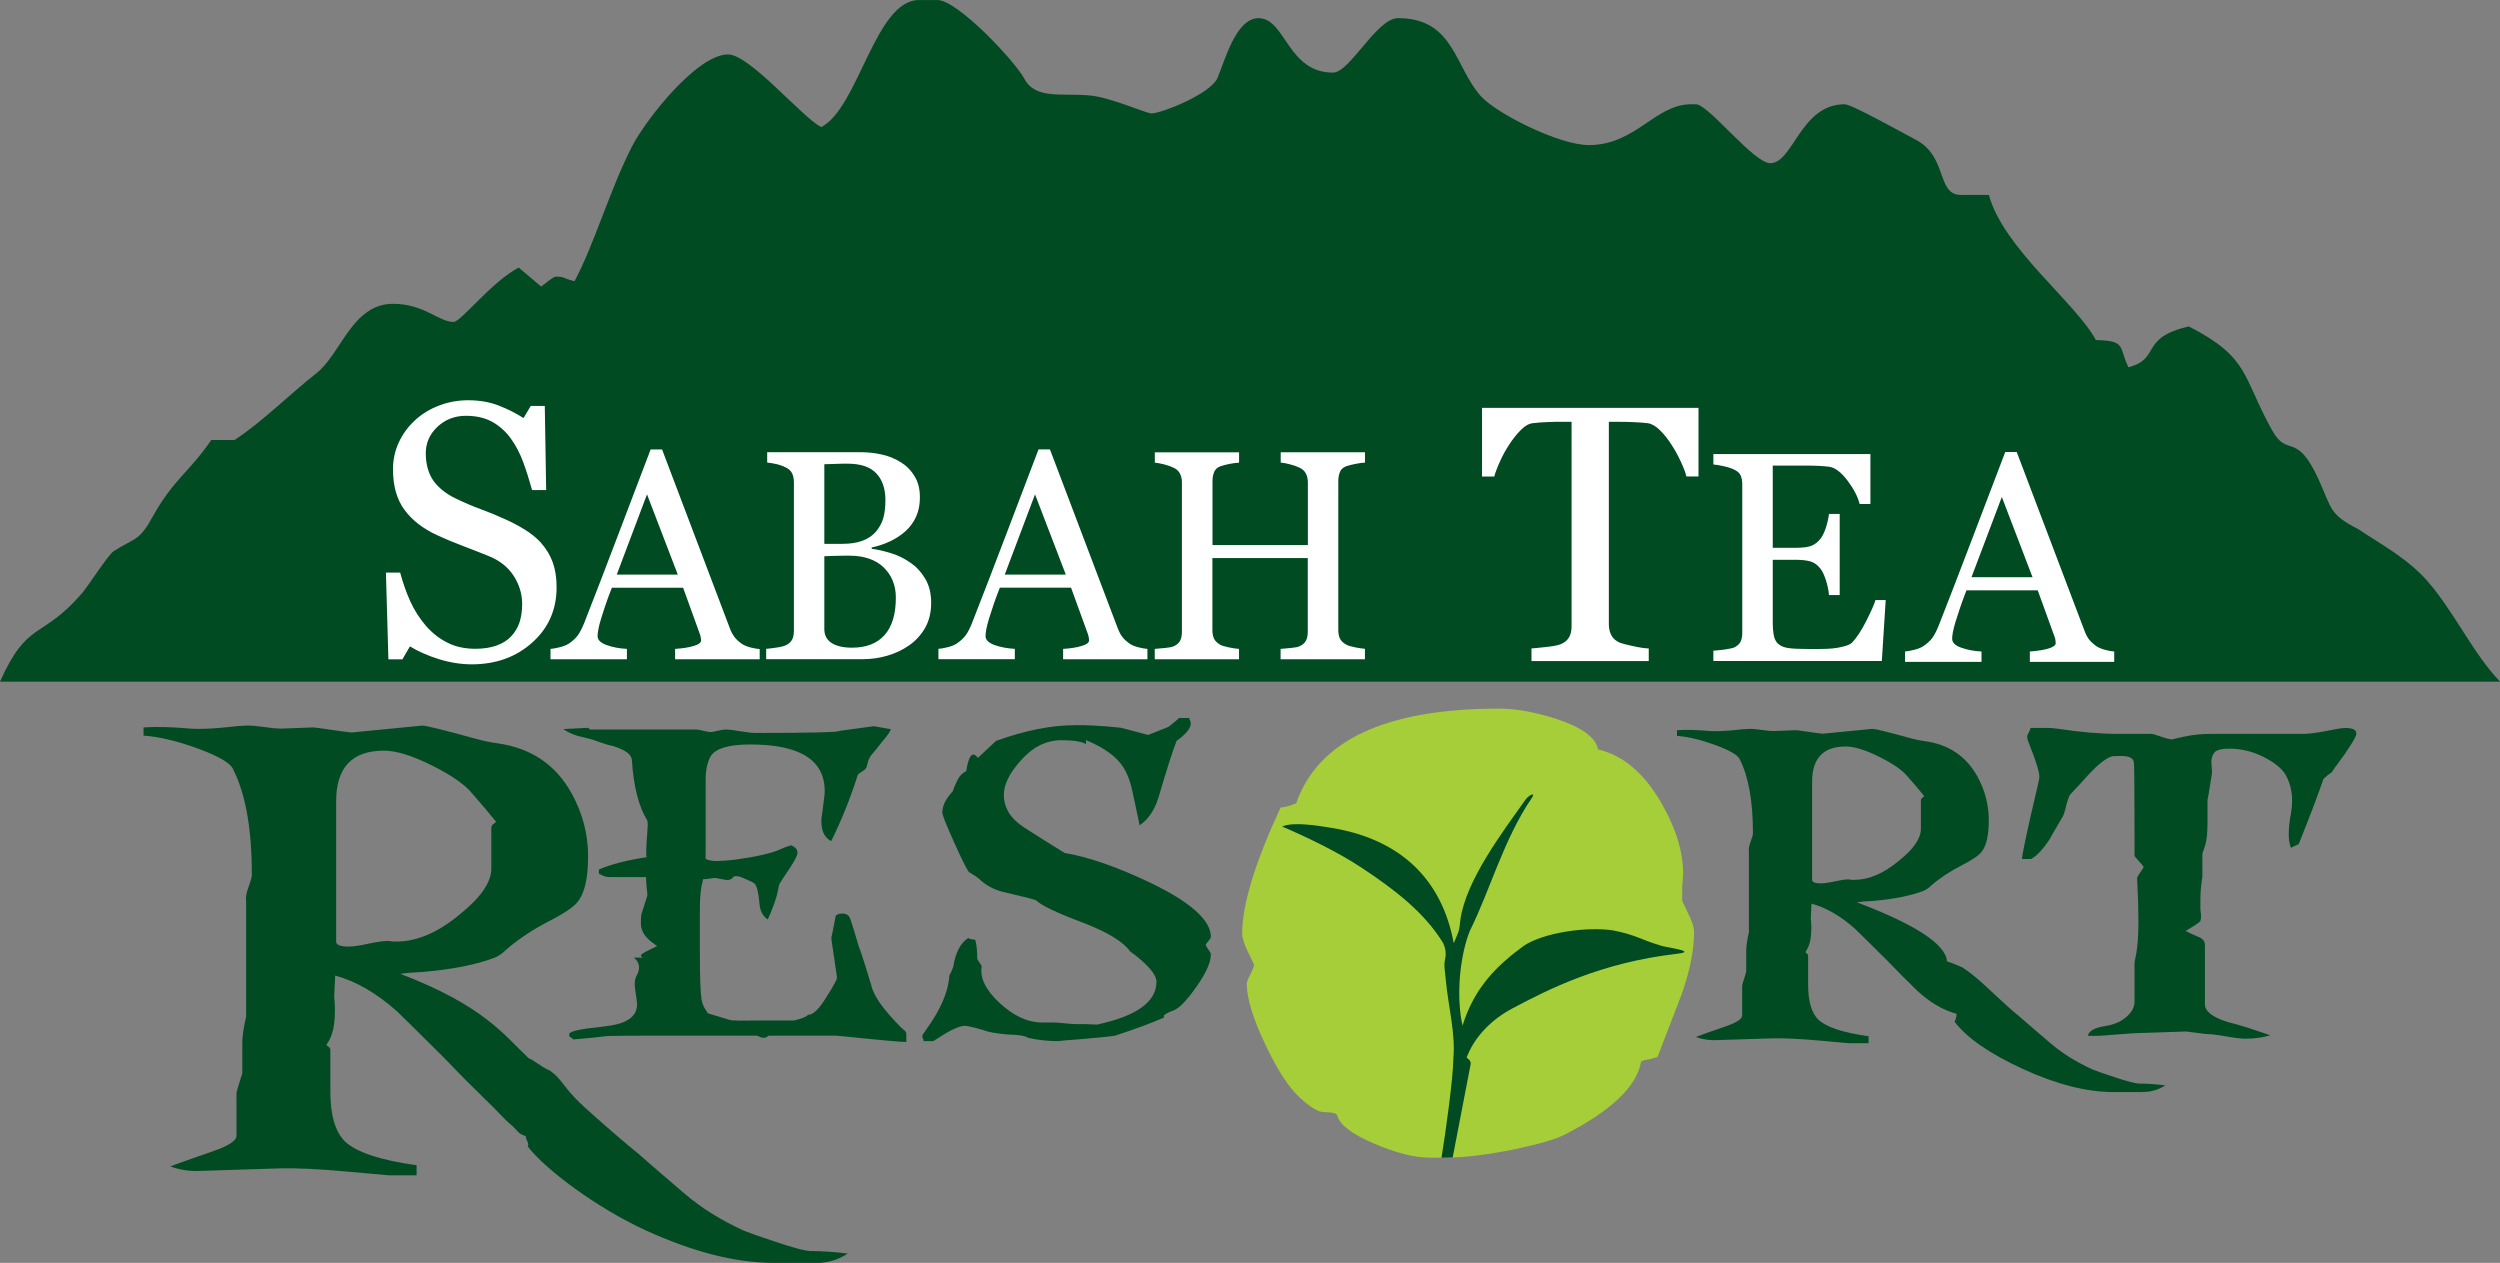 <svg xmlns="http://www.w3.org/2000/svg" width="97" height="49" viewBox="0 0 97 49" fill="none"><rect x="0" y="0" width="97" height="49" fill="#808080" stroke="none"/><g clip-path="url(#clip0_18_9800)"><path fill-rule="evenodd" clip-rule="evenodd" d="M31.857 4.927C31.109 4.54 29.088 2.112 28.246 2.112C27.04 2.112 25.045 4.656 24.517 5.691C23.671 7.344 23.033 9.54 22.291 10.91C21.805 10.796 21.95 10.734 21.568 10.734C21.46 10.734 21.195 10.976 20.996 11.118L20.126 10.382C19.092 10.916 17.881 12.492 17.599 12.492C17.027 12.492 16.45 11.788 15.252 11.788C13.654 11.788 13.242 13.737 12.256 14.499C11.315 15.229 10.179 16.367 9.102 17.071H8.199C7.285 18.4 6.763 18.529 5.862 20.154C5.391 21.004 5.182 20.886 4.41 21.386C4.196 21.524 3.401 22.767 3.187 23.013C1.594 24.851 1.083 24.027 0 26.448H97C95.959 25.358 95.236 23.769 94.221 22.588C93.43 21.669 92.355 21.103 91.49 20.525C90.379 19.961 90.472 19.729 89.982 18.647C89.092 16.68 88.776 17.788 88.172 16.717C86.984 14.607 87.317 13.896 84.93 12.666C82.992 13.106 83.866 13.915 82.583 14.25C82.197 13.467 82.522 13.22 81.32 13.194C80.518 11.717 77.737 9.643 77.168 7.563H76.085C75.122 7.563 75.587 6.069 74.319 5.414C73.838 5.167 71.851 4.045 71.573 4.045C69.86 4.045 69.578 6.331 68.686 6.331C68.039 6.331 66.29 4.045 65.798 4.045H65.618C64.214 4.045 63.47 5.629 61.647 5.629C60.487 5.629 58.062 4.403 57.458 3.731C56.438 2.6 56.419 0.704 54.245 0.704C53.41 0.704 52.38 2.817 51.718 2.817C49.952 2.817 49.88 0.704 48.831 0.704C47.947 0.704 47.516 2.385 47.239 3.023C46.961 3.658 45.044 4.401 44.679 4.401C44.478 4.401 43.115 3.789 42.322 3.708C41.222 3.596 40.185 3.881 39.744 3.055C39.375 2.364 37.149 0.002 36.377 0.002H35.656C33.956 0.002 33.311 4.184 31.866 4.929L31.857 4.927Z" fill="#004B21"></path><path fill-rule="evenodd" clip-rule="evenodd" d="M20.995 21.068C21.201 21.3 21.352 21.554 21.449 21.826C21.547 22.101 21.596 22.421 21.596 22.786C21.596 23.653 21.28 24.37 20.652 24.93C20.022 25.495 19.242 25.776 18.307 25.776C17.877 25.776 17.449 25.706 17.018 25.572C16.588 25.435 16.217 25.272 15.905 25.079L15.613 25.583H15.07L14.974 22.217H15.526C15.638 22.633 15.771 23.007 15.924 23.342C16.075 23.675 16.276 23.988 16.524 24.28C16.762 24.553 17.035 24.772 17.351 24.93C17.665 25.094 18.032 25.173 18.447 25.173C18.759 25.173 19.032 25.13 19.263 25.049C19.497 24.965 19.687 24.845 19.829 24.694C19.976 24.54 20.084 24.359 20.154 24.158C20.222 23.952 20.258 23.715 20.26 23.445C20.26 23.054 20.152 22.687 19.933 22.346C19.715 22.007 19.393 21.749 18.962 21.575C18.668 21.455 18.328 21.324 17.953 21.18C17.572 21.036 17.243 20.897 16.967 20.768C16.424 20.519 16 20.195 15.699 19.789C15.398 19.385 15.248 18.862 15.248 18.209C15.248 17.838 15.324 17.488 15.473 17.166C15.623 16.841 15.835 16.552 16.113 16.296C16.374 16.058 16.685 15.867 17.041 15.734C17.402 15.596 17.775 15.53 18.163 15.53C18.606 15.53 19.003 15.598 19.355 15.738C19.706 15.875 20.024 16.036 20.313 16.221L20.593 15.751H21.138L21.191 19.014H20.644C20.542 18.64 20.429 18.282 20.304 17.941C20.179 17.601 20.018 17.288 19.819 17.013C19.626 16.745 19.389 16.532 19.109 16.373C18.827 16.215 18.483 16.133 18.076 16.133C17.646 16.133 17.279 16.275 16.976 16.556C16.675 16.837 16.52 17.181 16.52 17.586C16.52 17.992 16.617 18.363 16.81 18.643C17.008 18.919 17.29 19.151 17.663 19.332C17.993 19.493 18.316 19.632 18.636 19.75C18.954 19.866 19.263 19.993 19.56 20.128C19.832 20.248 20.095 20.384 20.345 20.538C20.597 20.689 20.815 20.869 21 21.068H20.995ZM73.165 23.284L73.015 25.648H66.479V25.246C66.591 25.24 66.737 25.225 66.922 25.201C67.108 25.175 67.227 25.147 67.284 25.124C67.403 25.064 67.484 24.993 67.532 24.903C67.577 24.81 67.6 24.697 67.6 24.559V18.784C67.6 18.662 67.579 18.552 67.541 18.456C67.501 18.359 67.414 18.28 67.284 18.22C67.185 18.17 67.051 18.125 66.881 18.089C66.712 18.05 66.58 18.029 66.479 18.022V17.619H72.572V19.555H72.154C72.082 19.267 71.921 18.962 71.677 18.638C71.431 18.316 71.196 18.14 70.973 18.11C70.859 18.097 70.721 18.082 70.564 18.076C70.405 18.067 70.221 18.065 70.019 18.065H68.783V21.255H69.671C69.954 21.255 70.163 21.227 70.297 21.172C70.426 21.116 70.539 21.026 70.64 20.897C70.721 20.789 70.791 20.643 70.848 20.461C70.907 20.276 70.946 20.105 70.965 19.941H71.38V23.089H70.965C70.95 22.908 70.91 22.715 70.846 22.513C70.78 22.314 70.713 22.168 70.642 22.075C70.528 21.927 70.399 21.831 70.252 21.785C70.104 21.742 69.913 21.721 69.674 21.719H68.783V24.123C68.783 24.364 68.8 24.555 68.832 24.694C68.866 24.834 68.932 24.939 69.029 25.01C69.124 25.083 69.254 25.13 69.423 25.149C69.587 25.171 69.824 25.18 70.132 25.18C70.252 25.18 70.416 25.18 70.615 25.18C70.814 25.18 70.982 25.173 71.117 25.158C71.26 25.145 71.406 25.117 71.556 25.076C71.707 25.038 71.813 24.986 71.874 24.918C72.044 24.737 72.224 24.462 72.411 24.093C72.597 23.726 72.718 23.456 72.769 23.282H73.168L73.165 23.284ZM65.9 18.488H65.433C65.393 18.321 65.317 18.125 65.209 17.898C65.103 17.668 64.984 17.453 64.852 17.252C64.717 17.039 64.568 16.852 64.407 16.693C64.246 16.535 64.091 16.444 63.939 16.421C63.801 16.404 63.621 16.389 63.409 16.38C63.194 16.369 62.997 16.367 62.815 16.367H62.423V24.222C62.423 24.379 62.453 24.516 62.518 24.643C62.582 24.772 62.694 24.868 62.851 24.937C62.934 24.969 63.103 25.014 63.364 25.07C63.625 25.128 63.826 25.156 63.971 25.16V25.65H59.421V25.16C59.548 25.149 59.743 25.132 60.002 25.102C60.262 25.074 60.445 25.04 60.544 24.999C60.691 24.941 60.803 24.855 60.873 24.739C60.943 24.626 60.979 24.475 60.977 24.284V16.365H60.583C60.445 16.365 60.273 16.365 60.061 16.376C59.853 16.382 59.654 16.397 59.463 16.421C59.315 16.44 59.158 16.528 58.999 16.693C58.84 16.854 58.691 17.043 58.556 17.252C58.418 17.46 58.299 17.679 58.195 17.913C58.089 18.145 58.019 18.338 57.977 18.49H57.502V15.824H65.902V18.49L65.9 18.488ZM52.956 25.579H49.687V25.177C49.776 25.171 49.903 25.158 50.071 25.143C50.243 25.128 50.357 25.107 50.421 25.074C50.531 25.029 50.612 24.958 50.665 24.868C50.718 24.776 50.741 24.658 50.741 24.51V21.652H47.041V24.445C47.041 24.578 47.062 24.69 47.105 24.782C47.147 24.87 47.232 24.952 47.355 25.021C47.419 25.055 47.531 25.089 47.694 25.122C47.853 25.154 47.98 25.171 48.074 25.177V25.579H44.804V25.177C44.894 25.169 45.021 25.158 45.19 25.143C45.36 25.128 45.474 25.107 45.54 25.074C45.653 25.029 45.731 24.958 45.784 24.868C45.835 24.776 45.858 24.658 45.858 24.51V18.716C45.858 18.595 45.835 18.484 45.788 18.385C45.742 18.284 45.657 18.207 45.54 18.149C45.438 18.102 45.318 18.056 45.176 18.02C45.033 17.983 44.91 17.96 44.807 17.951V17.55H48.076V17.951C47.972 17.956 47.847 17.973 47.696 18.001C47.548 18.033 47.436 18.061 47.359 18.089C47.236 18.134 47.151 18.209 47.109 18.312C47.067 18.419 47.045 18.533 47.045 18.66V21.148H50.745V18.713C50.745 18.593 50.722 18.484 50.673 18.383C50.626 18.282 50.542 18.205 50.425 18.147C50.323 18.099 50.202 18.054 50.06 18.018C49.918 17.979 49.795 17.956 49.691 17.949V17.548H52.961V17.949C52.855 17.953 52.73 17.971 52.579 18.001C52.431 18.033 52.318 18.061 52.242 18.087C52.117 18.132 52.032 18.207 51.99 18.31C51.947 18.417 51.926 18.531 51.926 18.658V24.441C51.926 24.576 51.947 24.686 51.99 24.778C52.032 24.866 52.117 24.948 52.242 25.016C52.306 25.051 52.418 25.085 52.579 25.117C52.74 25.149 52.865 25.167 52.959 25.173V25.575L52.956 25.579ZM78.862 22.395L77.671 19.282L76.494 22.395H78.862ZM82.028 25.68H78.758V25.278C79.045 25.259 79.286 25.22 79.475 25.165C79.666 25.109 79.761 25.038 79.761 24.956C79.761 24.92 79.757 24.879 79.751 24.832C79.742 24.78 79.731 24.737 79.715 24.701L79.064 22.904H76.299C76.197 23.168 76.112 23.395 76.047 23.593C75.983 23.788 75.926 23.971 75.871 24.136C75.826 24.295 75.79 24.43 75.771 24.531C75.754 24.634 75.743 24.718 75.743 24.78C75.743 24.93 75.86 25.049 76.096 25.13C76.327 25.214 76.59 25.263 76.882 25.278V25.68H73.916V25.278C74.011 25.27 74.134 25.248 74.276 25.212C74.423 25.175 74.541 25.128 74.633 25.066C74.779 24.965 74.895 24.86 74.978 24.746C75.057 24.636 75.137 24.48 75.216 24.287C75.612 23.28 76.049 22.146 76.526 20.89C77.003 19.637 77.427 18.518 77.804 17.537H78.249L80.874 24.462C80.927 24.611 80.991 24.727 81.061 24.819C81.135 24.909 81.233 24.997 81.358 25.085C81.442 25.137 81.555 25.182 81.691 25.218C81.826 25.255 81.943 25.272 82.032 25.278V25.68H82.028ZM41.353 22.294L40.159 19.181L38.985 22.294H41.353ZM44.52 25.579H41.249V25.177C41.537 25.16 41.777 25.122 41.966 25.064C42.159 25.008 42.254 24.937 42.254 24.855C42.254 24.819 42.252 24.778 42.243 24.731C42.235 24.681 42.222 24.636 42.209 24.598L41.556 22.801H38.794C38.69 23.065 38.605 23.293 38.54 23.49C38.474 23.683 38.419 23.868 38.364 24.033C38.317 24.192 38.285 24.327 38.266 24.428C38.249 24.529 38.239 24.615 38.239 24.677C38.239 24.827 38.355 24.943 38.588 25.027C38.819 25.111 39.087 25.16 39.375 25.175V25.577H36.411V25.175C36.506 25.169 36.627 25.147 36.773 25.111C36.918 25.074 37.036 25.027 37.128 24.965C37.276 24.862 37.391 24.759 37.471 24.645C37.554 24.535 37.632 24.379 37.709 24.186C38.105 23.179 38.542 22.045 39.019 20.789C39.494 19.536 39.92 18.417 40.295 17.436H40.738L43.363 24.362C43.418 24.51 43.482 24.628 43.551 24.718C43.621 24.808 43.721 24.896 43.844 24.984C43.929 25.036 44.039 25.083 44.177 25.117C44.317 25.154 44.429 25.171 44.52 25.177V25.579ZM34.759 23.189C34.759 22.715 34.602 22.326 34.291 22.02C33.977 21.715 33.53 21.56 32.951 21.56C32.714 21.56 32.512 21.562 32.351 21.569C32.188 21.575 32.065 21.579 31.984 21.581V24.411C31.984 24.649 32.08 24.827 32.268 24.95C32.457 25.07 32.722 25.13 33.055 25.13C33.61 25.13 34.03 24.967 34.323 24.639C34.613 24.31 34.759 23.827 34.759 23.189ZM33.99 20.626C34.123 20.463 34.221 20.287 34.274 20.094C34.327 19.901 34.354 19.673 34.354 19.409C34.354 18.965 34.238 18.617 34 18.366C33.765 18.114 33.39 17.99 32.881 17.99C32.764 17.99 32.616 17.99 32.434 17.999C32.258 18.005 32.105 18.009 31.984 18.012V21.101H32.688C32.989 21.101 33.25 21.062 33.466 20.98C33.68 20.901 33.856 20.781 33.99 20.624V20.626ZM35.332 21.837C35.561 21.996 35.752 22.204 35.902 22.46C36.053 22.715 36.129 23.026 36.129 23.391C36.129 23.767 36.05 24.089 35.892 24.366C35.73 24.643 35.525 24.866 35.268 25.044C35.02 25.218 34.74 25.349 34.429 25.441C34.117 25.532 33.795 25.577 33.46 25.577H29.728V25.175C29.817 25.169 29.947 25.152 30.118 25.128C30.288 25.104 30.411 25.072 30.485 25.038C30.6 24.986 30.682 24.913 30.729 24.825C30.778 24.739 30.803 24.623 30.803 24.484V18.711C30.803 18.582 30.78 18.471 30.738 18.374C30.695 18.276 30.61 18.194 30.483 18.134C30.373 18.078 30.25 18.035 30.11 18.003C29.974 17.975 29.86 17.956 29.767 17.947V17.546H33.403C33.68 17.546 33.952 17.576 34.208 17.634C34.467 17.689 34.711 17.786 34.946 17.932C35.162 18.063 35.342 18.241 35.48 18.471C35.624 18.694 35.692 18.971 35.692 19.297C35.692 19.579 35.644 19.83 35.542 20.051C35.442 20.272 35.302 20.461 35.12 20.622C34.95 20.772 34.755 20.899 34.535 21.004C34.314 21.107 34.077 21.189 33.822 21.242V21.294C34.049 21.322 34.299 21.38 34.581 21.466C34.861 21.556 35.109 21.678 35.328 21.837H35.332ZM26.298 22.294L25.104 19.181L23.93 22.294H26.298ZM29.468 25.579H26.194V25.177C26.482 25.158 26.722 25.122 26.913 25.064C27.104 25.008 27.199 24.937 27.201 24.855C27.201 24.819 27.197 24.778 27.188 24.731C27.182 24.681 27.169 24.639 27.154 24.6L26.504 22.803H23.741C23.637 23.067 23.552 23.295 23.487 23.492C23.421 23.685 23.366 23.87 23.313 24.035C23.264 24.194 23.23 24.329 23.215 24.43C23.196 24.531 23.186 24.617 23.186 24.679C23.186 24.83 23.304 24.945 23.538 25.029C23.769 25.113 24.034 25.162 24.324 25.177V25.579H21.36V25.177C21.456 25.171 21.576 25.149 21.718 25.113C21.865 25.076 21.983 25.029 22.077 24.969C22.221 24.866 22.34 24.763 22.42 24.649C22.501 24.54 22.579 24.383 22.66 24.19C23.056 23.183 23.491 22.049 23.968 20.794C24.445 19.54 24.871 18.422 25.244 17.44H25.689L28.314 24.366C28.369 24.514 28.433 24.632 28.503 24.724C28.575 24.815 28.672 24.903 28.798 24.991C28.882 25.042 28.993 25.089 29.13 25.124C29.268 25.16 29.383 25.177 29.476 25.184V25.585L29.468 25.579Z" fill="white"></path><path d="M64.312 41.008C64.24 41.038 64.1 41.076 63.886 41.123C63.814 41.123 63.744 41.147 63.674 41.194C63.508 42.156 62.514 43.103 60.691 44.032C60.36 44.202 59.72 44.389 58.774 44.59C57.71 44.807 56.798 44.917 56.041 44.917H55.473C54.882 44.917 54.159 44.734 53.308 44.369C52.456 44.004 51.983 43.644 51.888 43.287C51.865 43.21 51.746 43.167 51.534 43.159C51.322 43.15 51.19 43.131 51.144 43.101C50.955 43.023 50.718 42.852 50.434 42.59C50.007 42.201 49.558 41.508 49.085 40.507C48.612 39.507 48.375 38.728 48.375 38.169C48.375 38.107 48.422 37.983 48.517 37.798C48.612 37.611 48.659 37.489 48.659 37.427C48.659 37.427 48.583 37.268 48.428 36.95C48.273 36.632 48.197 36.388 48.197 36.218C48.197 35.102 48.693 33.472 49.687 31.332C49.876 31.317 50.077 31.261 50.291 31.169C51.144 28.72 53.771 27.494 58.172 27.494C58.81 27.494 59.544 27.625 60.373 27.889C61.367 28.215 61.912 28.61 62.005 29.076C62.976 29.308 63.792 29.999 64.454 31.145C65.022 32.122 65.306 33.045 65.306 33.915C65.306 33.945 65.293 34.116 65.27 34.426V34.96C65.34 35.1 65.412 35.248 65.482 35.402C65.647 35.729 65.73 35.984 65.73 36.171C65.73 36.869 65.565 37.682 65.234 38.614C64.927 39.421 64.619 40.22 64.312 41.01V41.008Z" fill="#A6CE39"></path><path d="M56.361 44.91C56.253 44.915 56.147 44.917 56.043 44.917H55.931C56.09 43.942 56.385 41.81 56.389 41.102C56.482 40.102 56.196 39.067 56.099 38.049C56.092 37.989 56.088 37.929 56.081 37.869C56.058 37.62 56.016 37.45 56.071 37.208C56.12 36.989 56.081 36.789 55.999 36.598C55.267 35.394 54.089 34.501 52.848 33.679C51.941 33.075 50.747 32.498 49.747 32.069C50.171 31.877 51.12 32.034 51.621 32.114C54.097 32.509 55.844 33.885 56.374 36.441C56.41 36.62 56.391 36.635 56.463 36.459C56.495 36.381 56.529 36.304 56.561 36.225C56.645 36.021 56.633 35.885 56.665 35.671C56.891 34.134 58.301 32.283 59.19 31.025C59.308 30.858 59.611 30.703 59.429 30.969C58.346 32.556 57.805 34.565 57.036 36.104C56.66 37.023 56.48 38.595 56.745 39.797C57.207 38.309 58.085 37.457 59.126 36.695C59.891 36.186 61.537 35.948 62.567 36.096C63.489 36.27 63.682 36.476 64.515 36.712C65.011 36.815 65.794 36.927 65.047 37.01C62.115 37.347 60.069 38.386 58.657 39.14C57.896 39.546 57.269 40.177 56.961 40.898C56.891 41.061 56.887 41.01 56.989 41.106C57.053 41.166 57.078 41.237 57.055 41.323C56.932 41.95 56.542 43.989 56.364 44.91H56.361Z" fill="#004B21"></path><path d="M90.648 29.705C90.549 29.846 90.489 29.935 90.472 29.969C90.373 30.025 90.262 30.111 90.146 30.233C89.961 30.78 89.643 31.62 89.192 32.749C89.158 32.77 89.124 32.788 89.092 32.798C89.058 32.809 88.992 32.841 88.891 32.897C88.774 32.633 88.774 32.184 88.891 31.549C88.99 30.956 88.916 30.452 88.664 30.035C88.513 29.795 88.229 29.57 87.809 29.361C87.392 29.153 86.955 29.048 86.503 29.048C86.202 29.048 86.009 29.095 85.927 29.188C85.844 29.28 85.802 29.409 85.802 29.574C85.819 29.849 85.827 29.986 85.827 29.986C85.71 30.744 85.651 31.083 85.651 31.006V31.927C85.651 32.333 85.617 32.633 85.551 32.831C85.484 33.028 85.452 33.12 85.452 33.11V34.048C85.452 34.026 85.439 34.11 85.413 34.303C85.388 34.494 85.375 34.679 85.375 34.855V35.299C85.409 35.497 85.409 35.639 85.375 35.727C85.375 35.759 85.229 35.864 84.936 36.04C84.89 36.072 84.845 36.1 84.799 36.122C84.898 36.177 85.066 36.252 85.301 36.351C85.469 36.418 85.551 36.521 85.551 36.665V38.968C85.551 39.243 85.852 39.473 86.454 39.659C86.823 39.747 87.366 39.917 88.087 40.17C87.786 40.258 87.468 40.301 87.133 40.301C86.966 40.301 86.711 40.271 86.368 40.211C86.024 40.151 85.77 40.121 85.602 40.121L84.824 40.022L82.791 40.089C82.657 40.099 82.365 40.121 81.913 40.155C81.578 40.188 81.277 40.198 81.01 40.188C81.044 40.001 81.269 39.874 81.689 39.81C82.106 39.743 82.424 39.58 82.642 39.316C82.759 39.185 82.819 39.03 82.819 38.854V37.373C82.819 37.33 82.831 37.255 82.857 37.152C82.882 37.047 82.903 36.918 82.92 36.766C82.988 36.25 82.988 35.357 82.92 34.084C82.92 34.041 82.963 33.962 83.045 33.846C83.128 33.73 83.17 33.661 83.17 33.64C83.17 33.618 83.111 33.543 82.995 33.419C82.878 33.292 82.819 33.219 82.819 33.198V32.21C82.819 30.531 82.81 29.655 82.793 29.578C82.776 29.413 82.609 29.331 82.291 29.331C82.057 29.331 81.922 29.342 81.89 29.363C81.657 29.462 81.37 29.692 81.035 30.055C80.802 30.319 80.558 30.581 80.308 30.845C80.291 30.866 80.249 30.982 80.183 31.19C80.132 31.431 80.084 31.596 80.033 31.684C79.698 32.255 79.53 32.545 79.53 32.556C79.263 32.962 79.019 33.219 78.803 33.329H78.451C78.468 33.142 78.585 32.566 78.803 31.601L79.03 30.63C79.098 30.345 79.129 30.186 79.129 30.154C79.129 29.956 78.996 29.522 78.729 28.855C78.678 28.735 78.653 28.636 78.653 28.558C78.653 28.548 78.686 28.477 78.752 28.344C78.769 28.322 78.778 28.288 78.778 28.245H79.53C79.581 28.245 79.689 28.256 79.857 28.277C80.726 28.408 81.506 28.475 82.191 28.475H83.472C83.522 28.475 83.647 28.511 83.849 28.582C84.05 28.653 84.201 28.689 84.3 28.689C84.266 28.689 84.413 28.653 84.739 28.582C85.066 28.511 85.413 28.475 85.78 28.475H89.395C89.63 28.475 90.065 28.408 90.701 28.277C90.835 28.256 90.936 28.245 91.002 28.245C91.286 28.245 91.428 28.316 91.428 28.46C91.428 28.591 91.17 29.007 90.65 29.709L90.648 29.705ZM31.632 49H30.034C28.547 49 26.881 48.577 25.035 47.729C23.188 46.881 21.172 45.393 20.476 44.481C20.55 44.35 20.398 44.243 20.398 44.08C20.097 44 20.058 43.831 19.849 43.659C19.541 43.408 19.268 43.066 18.842 42.669C18.271 42.115 17.714 41.553 17.169 40.982C16.005 39.825 15.409 39.239 15.384 39.221C14.591 38.522 13.798 38.064 13.005 37.852C12.979 38.406 12.967 38.668 12.967 38.633C13.041 39.464 12.967 40.059 12.744 40.417C12.719 40.449 12.695 40.49 12.67 40.54C12.67 40.557 12.695 40.58 12.744 40.613C12.793 40.645 12.818 40.686 12.818 40.735V42.349C12.818 43.262 13.005 43.906 13.376 44.281C13.821 44.704 14.752 45.016 16.164 45.211V45.602H15.087C15.087 45.602 14.542 45.552 13.452 45.456C12.363 45.357 11.495 45.316 10.851 45.333L7.728 45.432C7.357 45.449 6.984 45.391 6.613 45.26C6.712 45.211 7.257 45.016 8.247 44.674C8.866 44.462 9.176 44.258 9.176 44.062V42.401C9.176 42.369 9.214 42.238 9.288 42.01L9.362 41.765C9.388 41.701 9.401 41.66 9.401 41.643V40.469C9.401 40.224 9.449 39.883 9.549 39.443V34.969C9.524 34.838 9.555 34.655 9.642 34.419C9.729 34.183 9.772 34.024 9.772 33.943C9.772 32.15 9.524 30.772 9.028 29.812C8.905 29.585 8.451 29.327 7.671 29.041C6.89 28.756 6.191 28.588 5.57 28.541V28.224C6.066 28.191 6.685 28.206 7.429 28.273C7.726 28.29 8.099 28.277 8.544 28.241C9.089 28.181 9.449 28.151 9.621 28.151C9.77 28.151 9.986 28.172 10.272 28.211C10.556 28.252 10.762 28.271 10.885 28.271C10.959 28.271 11.175 28.262 11.536 28.247C11.894 28.23 12.1 28.224 12.148 28.224C12.197 28.224 12.445 28.256 12.893 28.322C13.09 28.355 13.338 28.387 13.637 28.421C15.445 28.241 16.363 28.153 16.387 28.153C16.535 28.153 17.228 28.325 18.468 28.666C18.765 28.747 19.039 28.805 19.287 28.838C20.599 29.018 21.566 29.668 22.185 30.793C22.607 31.56 22.817 32.367 22.817 33.213C22.817 34.059 22.694 34.606 22.446 34.949C22.297 35.162 21.937 35.413 21.369 35.707C20.699 36.049 20.131 36.424 19.658 36.832C19.509 36.978 19.361 37.086 19.213 37.15C18.494 37.427 17.552 37.614 16.389 37.712C16.018 37.73 15.731 37.753 15.534 37.785C18.78 39.024 19.569 40.172 20.514 41.061C20.714 41.126 20.96 41.375 21.331 41.538C21.776 41.832 21.886 42.206 22.482 42.774C23.226 43.474 24.481 44.539 24.753 44.752C25.348 45.273 25.961 45.803 26.593 46.34C27.224 46.877 27.986 47.351 28.878 47.757C29.078 47.839 29.472 47.976 30.068 48.173C30.786 48.418 31.257 48.541 31.48 48.541C31.901 48.541 32.372 48.573 32.892 48.639C32.521 48.884 32.099 49.007 31.628 49.007L31.632 49ZM18.322 30.789C18.049 30.448 17.529 30.085 16.762 29.701C15.994 29.318 15.373 29.125 14.902 29.125C13.664 29.125 13.043 29.778 13.043 31.081V36.532C13.043 36.663 13.204 36.727 13.526 36.727C13.7 36.727 13.955 36.691 14.287 36.617C14.623 36.544 14.877 36.508 15.049 36.508C15.097 36.508 15.161 36.517 15.235 36.532H15.384C16.177 36.532 16.995 36.182 17.837 35.48C18.655 34.827 19.064 34.232 19.064 33.696V32.107C19.064 32.058 19.096 32.008 19.157 31.961C19.219 31.912 19.251 31.888 19.251 31.888C18.977 31.547 18.668 31.18 18.322 30.789ZM24.967 37.158C24.899 37.137 24.867 37.109 24.867 37.077C24.867 37.034 24.971 36.961 25.181 36.862C25.391 36.763 25.494 36.71 25.494 36.697C25.478 36.697 25.452 36.68 25.418 36.648C25.049 36.407 24.867 36.137 24.867 35.84C24.867 35.589 24.88 35.452 24.901 35.428L25.119 34.737C25.119 34.694 25.111 34.602 25.094 34.466C25.077 34.329 25.068 34.183 25.068 34.031H24.888C24.971 34.031 24.566 34.031 23.675 34.031C23.555 34.041 23.408 33.998 23.237 33.9V33.734C23.739 33.526 24.358 33.367 25.094 33.258C25.06 33.202 25.068 32.869 25.119 32.255C25.136 32.09 25.136 31.955 25.119 31.843C24.784 31.306 24.583 30.521 24.517 29.49C24.5 29.271 24.259 29.091 23.79 28.947C23.622 28.915 23.404 28.848 23.137 28.75C23.037 28.707 22.849 28.653 22.573 28.593C22.297 28.533 22.058 28.432 21.858 28.288L22.813 28.239C22.846 28.26 22.872 28.282 22.889 28.305H27.006C27.074 28.305 27.169 28.322 27.294 28.355C27.42 28.387 27.517 28.404 27.583 28.404C27.617 28.404 27.704 28.387 27.846 28.355C27.988 28.322 28.083 28.305 28.134 28.305C28.268 28.305 28.465 28.327 28.724 28.372C28.982 28.415 29.179 28.438 29.313 28.438C31.488 28.438 32.576 28.41 32.576 28.357L33.907 28.176L34.56 28.292C34.56 28.359 34.444 28.528 34.208 28.803C34.075 28.979 33.933 29.153 33.782 29.329C33.714 29.428 33.666 29.565 33.632 29.741C33.615 29.808 33.555 29.87 33.456 29.93C33.356 29.99 33.297 30.038 33.28 30.07C32.995 30.969 32.652 31.824 32.251 32.635C31.967 32.493 31.842 32.191 31.874 31.731C31.891 31.633 31.916 31.452 31.948 31.188C31.982 30.959 31.999 30.793 31.999 30.695C31.999 29.488 31.037 28.885 29.111 28.885C28.291 28.885 27.78 29.033 27.581 29.329C27.447 29.559 27.379 29.866 27.379 30.25V33.327C27.496 33.382 27.638 33.408 27.805 33.408C27.956 33.408 28.183 33.391 28.484 33.359C29.321 33.249 29.924 33.112 30.292 32.947C30.409 32.891 30.543 32.841 30.693 32.798C30.861 32.865 30.943 32.964 30.943 33.095C30.943 33.183 30.844 33.38 30.642 33.687C30.392 34.061 30.256 34.265 30.241 34.303C30.224 34.342 30.208 34.415 30.191 34.524C30.14 34.81 30.006 35.194 29.79 35.675C29.588 35.544 29.48 35.323 29.463 35.016C29.43 34.642 29.372 34.402 29.287 34.292C29.27 34.26 29.103 34.177 28.785 34.046C28.734 34.013 28.643 33.996 28.509 33.996C28.492 33.996 28.467 34.013 28.433 34.046L28.408 34.078C28.357 34.121 28.299 34.144 28.232 34.144C28.181 34.144 28.094 34.132 27.969 34.104C27.844 34.076 27.755 34.063 27.706 34.063C27.672 34.074 27.638 34.08 27.606 34.08L27.481 34.097C27.413 34.108 27.348 34.114 27.28 34.114C27.197 34.411 27.155 34.773 27.155 35.201V36.912C27.155 37.899 27.176 38.517 27.218 38.771C27.248 38.947 27.318 39.11 27.437 39.264L27.458 39.314C27.691 39.383 27.986 39.471 28.335 39.58C28.403 39.599 28.77 39.606 29.44 39.593H30.82C31.104 39.526 31.28 39.456 31.348 39.378C31.55 39.378 31.791 39.142 32.075 38.67C32.343 38.253 32.476 38.006 32.476 37.929C32.476 37.908 32.438 37.65 32.364 37.156C32.287 36.663 32.251 36.401 32.251 36.366C32.251 36.433 32.311 36.152 32.427 35.527L32.504 35.477C32.554 35.456 32.612 35.445 32.68 35.445C32.83 35.445 32.93 35.505 32.981 35.626C33.066 35.866 33.174 36.218 33.307 36.678C33.441 37.04 33.608 37.56 33.81 38.24C33.892 38.635 34.278 39.179 34.965 39.87L35.116 40.001C35.15 40.044 35.166 40.078 35.166 40.099V40.428C35.084 40.428 34.908 40.417 34.639 40.396L33.761 40.314C32.907 40.226 32.463 40.183 32.429 40.183H29.843C29.826 40.183 29.8 40.196 29.767 40.224C29.733 40.252 29.69 40.265 29.642 40.265C29.574 40.265 29.516 40.252 29.465 40.224C29.415 40.196 29.383 40.183 29.366 40.183H25.499C24.445 40.183 23.809 40.19 23.591 40.196C23.273 40.237 22.821 40.282 22.236 40.331C22.219 40.31 22.202 40.288 22.185 40.265H22.16L22.134 40.248C22.1 40.226 22.083 40.188 22.083 40.132C22.083 40.046 22.319 39.971 22.787 39.904C23.088 39.874 23.389 39.836 23.69 39.792C24.377 39.683 24.719 39.406 24.719 38.962C24.719 38.906 24.693 38.713 24.642 38.376C24.608 38.137 24.634 37.953 24.719 37.822C24.852 37.551 24.81 37.328 24.593 37.156H24.971L24.967 37.158ZM42.138 28.72V28.868C41.953 28.769 41.635 28.72 41.184 28.72C40.581 28.72 40.045 28.994 39.576 29.542C39.159 30.014 38.949 30.445 38.949 30.84C38.949 31.345 39.212 31.768 39.74 32.107C40.268 32.446 40.789 32.777 41.309 33.095C42.229 33.249 43.333 33.631 44.622 34.245C46.195 35.001 46.982 35.703 46.982 36.351C46.982 36.383 46.948 36.439 46.882 36.517C46.815 36.594 46.783 36.643 46.783 36.665C46.783 36.686 46.817 36.744 46.882 36.836C46.95 36.929 46.982 36.993 46.982 37.025C46.982 37.332 46.798 37.749 46.429 38.275C46.06 38.801 45.767 39.108 45.551 39.196C45.284 39.294 45.15 39.376 45.15 39.443C45.15 39.453 45.159 39.464 45.176 39.475C44.707 39.683 44.071 39.919 43.267 40.183C43.168 40.205 42.748 40.25 42.012 40.314L41.359 40.364C41.192 40.385 41.092 40.396 41.058 40.396C40.658 40.396 40.263 40.353 39.877 40.265C39.827 40.209 39.651 40.172 39.349 40.149C39.148 40.149 38.873 40.121 38.521 40.067C38.504 40.067 38.436 40.05 38.319 40.02C37.851 39.874 37.558 39.803 37.441 39.803C37.223 39.803 36.873 39.962 36.388 40.284C36.337 40.316 36.28 40.353 36.212 40.396H35.834V40.346L35.809 40.297C35.792 40.265 35.783 40.23 35.783 40.198C35.783 40.177 35.8 40.142 35.834 40.099L35.934 39.953C36.502 39.166 36.803 38.462 36.837 37.839C36.888 37.762 36.937 37.652 36.988 37.511C37.07 36.965 37.263 36.594 37.564 36.396C37.615 36.428 37.706 36.452 37.84 36.463C37.891 36.639 37.916 36.886 37.916 37.203C37.95 37.27 38.008 37.362 38.092 37.483C38.01 37.931 38.239 38.41 38.783 38.914C39.328 39.419 39.875 39.672 40.429 39.672H40.855C40.955 39.672 41.109 39.683 41.319 39.705C41.529 39.726 41.692 39.737 41.809 39.737H42.161C42.379 39.747 42.513 39.754 42.562 39.754C44.101 39.425 44.87 38.872 44.87 38.092C44.87 37.807 44.527 37.412 43.842 36.907C43.575 36.534 42.973 36.167 42.034 35.806C41.012 35.422 40.401 35.132 40.202 34.934C40.151 34.902 39.725 34.793 38.921 34.606C38.552 34.518 38.234 34.342 37.967 34.08C37.885 34.013 37.757 33.932 37.59 33.833C37.49 33.691 37.293 33.292 37 32.639C36.708 31.987 36.562 31.618 36.562 31.53C36.562 31.266 36.695 30.993 36.962 30.707C37.013 30.566 37.075 30.418 37.151 30.263C37.227 30.111 37.34 29.995 37.49 29.917C37.558 29.49 37.649 29.276 37.766 29.276C37.817 29.276 37.874 29.318 37.942 29.407L38.646 28.747C39.767 28.342 40.787 28.138 41.709 28.138C42.144 28.127 42.74 28.159 43.492 28.236L44.546 28.516L45.299 28.219C45.333 28.209 45.432 28.131 45.6 27.99C45.651 27.947 45.699 27.902 45.75 27.859H46.151V27.925L46.176 27.957C46.193 28 46.202 28.039 46.202 28.073C46.202 28.26 46.017 28.485 45.651 28.747C45.5 29.132 45.265 29.866 44.947 30.952C44.796 31.435 44.554 31.791 44.219 32.021C44.152 31.712 44.06 31.283 43.944 30.733C43.844 30.237 43.677 29.851 43.441 29.576C43.174 29.256 42.737 28.966 42.135 28.715L42.138 28.72ZM83.134 42.373H82.013C80.97 42.373 79.802 42.077 78.506 41.484C77.211 40.892 76.32 40.278 75.835 39.64C75.888 39.55 75.913 39.447 75.913 39.333C75.392 39.196 74.879 38.895 74.376 38.427C73.975 38.041 73.585 37.648 73.204 37.249C72.388 36.439 71.97 36.029 71.953 36.019C71.397 35.529 70.84 35.209 70.284 35.061C70.267 35.447 70.259 35.63 70.259 35.608C70.312 36.19 70.259 36.605 70.102 36.856C70.085 36.879 70.068 36.907 70.049 36.942C70.049 36.952 70.066 36.969 70.102 36.993C70.136 37.017 70.155 37.045 70.155 37.079V38.206C70.155 38.844 70.284 39.294 70.545 39.556C70.859 39.853 71.51 40.069 72.5 40.205V40.477H71.743C71.743 40.477 71.361 40.443 70.596 40.374C69.831 40.306 69.224 40.278 68.77 40.288L66.581 40.357C66.32 40.368 66.059 40.329 65.798 40.237C65.868 40.203 66.25 40.065 66.945 39.827C67.38 39.679 67.596 39.537 67.596 39.4V38.238C67.596 38.215 67.621 38.124 67.674 37.966L67.727 37.794C67.744 37.749 67.753 37.721 67.753 37.708V36.888C67.753 36.716 67.787 36.478 67.857 36.171V33.045C67.84 32.955 67.861 32.826 67.922 32.661C67.984 32.496 68.014 32.384 68.014 32.328C68.014 31.077 67.84 30.113 67.492 29.441C67.405 29.282 67.087 29.102 66.54 28.902C65.993 28.702 65.501 28.586 65.067 28.552V28.331C65.414 28.307 65.849 28.32 66.371 28.365C66.578 28.376 66.839 28.367 67.153 28.342C67.534 28.299 67.787 28.279 67.91 28.279C68.014 28.279 68.166 28.294 68.366 28.322C68.565 28.35 68.709 28.365 68.796 28.365C68.849 28.365 68.999 28.359 69.252 28.348C69.504 28.337 69.646 28.331 69.682 28.331C69.718 28.331 69.89 28.355 70.204 28.4C70.344 28.423 70.517 28.445 70.725 28.468C71.993 28.344 72.638 28.279 72.655 28.279C72.758 28.279 73.246 28.4 74.115 28.638C74.323 28.696 74.516 28.735 74.688 28.758C75.608 28.883 76.286 29.34 76.721 30.123C77.016 30.658 77.164 31.223 77.164 31.815C77.164 32.408 77.077 32.79 76.903 33.028C76.799 33.176 76.547 33.352 76.147 33.558C75.678 33.797 75.277 34.059 74.947 34.344C74.843 34.447 74.739 34.52 74.633 34.565C74.128 34.758 73.469 34.889 72.653 34.958C72.392 34.969 72.192 34.986 72.052 35.01C74.329 35.875 75.493 36.639 75.544 37.298C75.684 37.343 75.884 37.422 76.144 37.536C76.458 37.74 76.823 38.043 77.238 38.442C77.76 38.932 78.116 39.252 78.307 39.4C78.725 39.765 79.155 40.134 79.598 40.51C80.041 40.885 80.575 41.216 81.201 41.499C81.341 41.557 81.618 41.654 82.034 41.789C82.539 41.961 82.867 42.044 83.024 42.044C83.319 42.044 83.65 42.068 84.014 42.113C83.754 42.285 83.459 42.369 83.128 42.369L83.134 42.373ZM74.011 30.126C73.821 29.887 73.456 29.634 72.918 29.366C72.379 29.097 71.944 28.964 71.614 28.964C70.744 28.964 70.31 29.419 70.31 30.33V34.138C70.31 34.228 70.422 34.275 70.649 34.275C70.77 34.275 70.948 34.25 71.183 34.198C71.419 34.147 71.597 34.121 71.718 34.121C71.751 34.121 71.796 34.127 71.847 34.138H71.951C72.506 34.138 73.081 33.893 73.67 33.404C74.243 32.949 74.531 32.532 74.531 32.157V31.047C74.531 31.012 74.552 30.978 74.597 30.944C74.639 30.909 74.662 30.892 74.662 30.892C74.472 30.654 74.253 30.396 74.011 30.123V30.126Z" fill="#004B21"></path></g><defs><clipPath id="clip0_18_9800"><rect width="97" height="49" fill="white"></rect></clipPath></defs></svg>